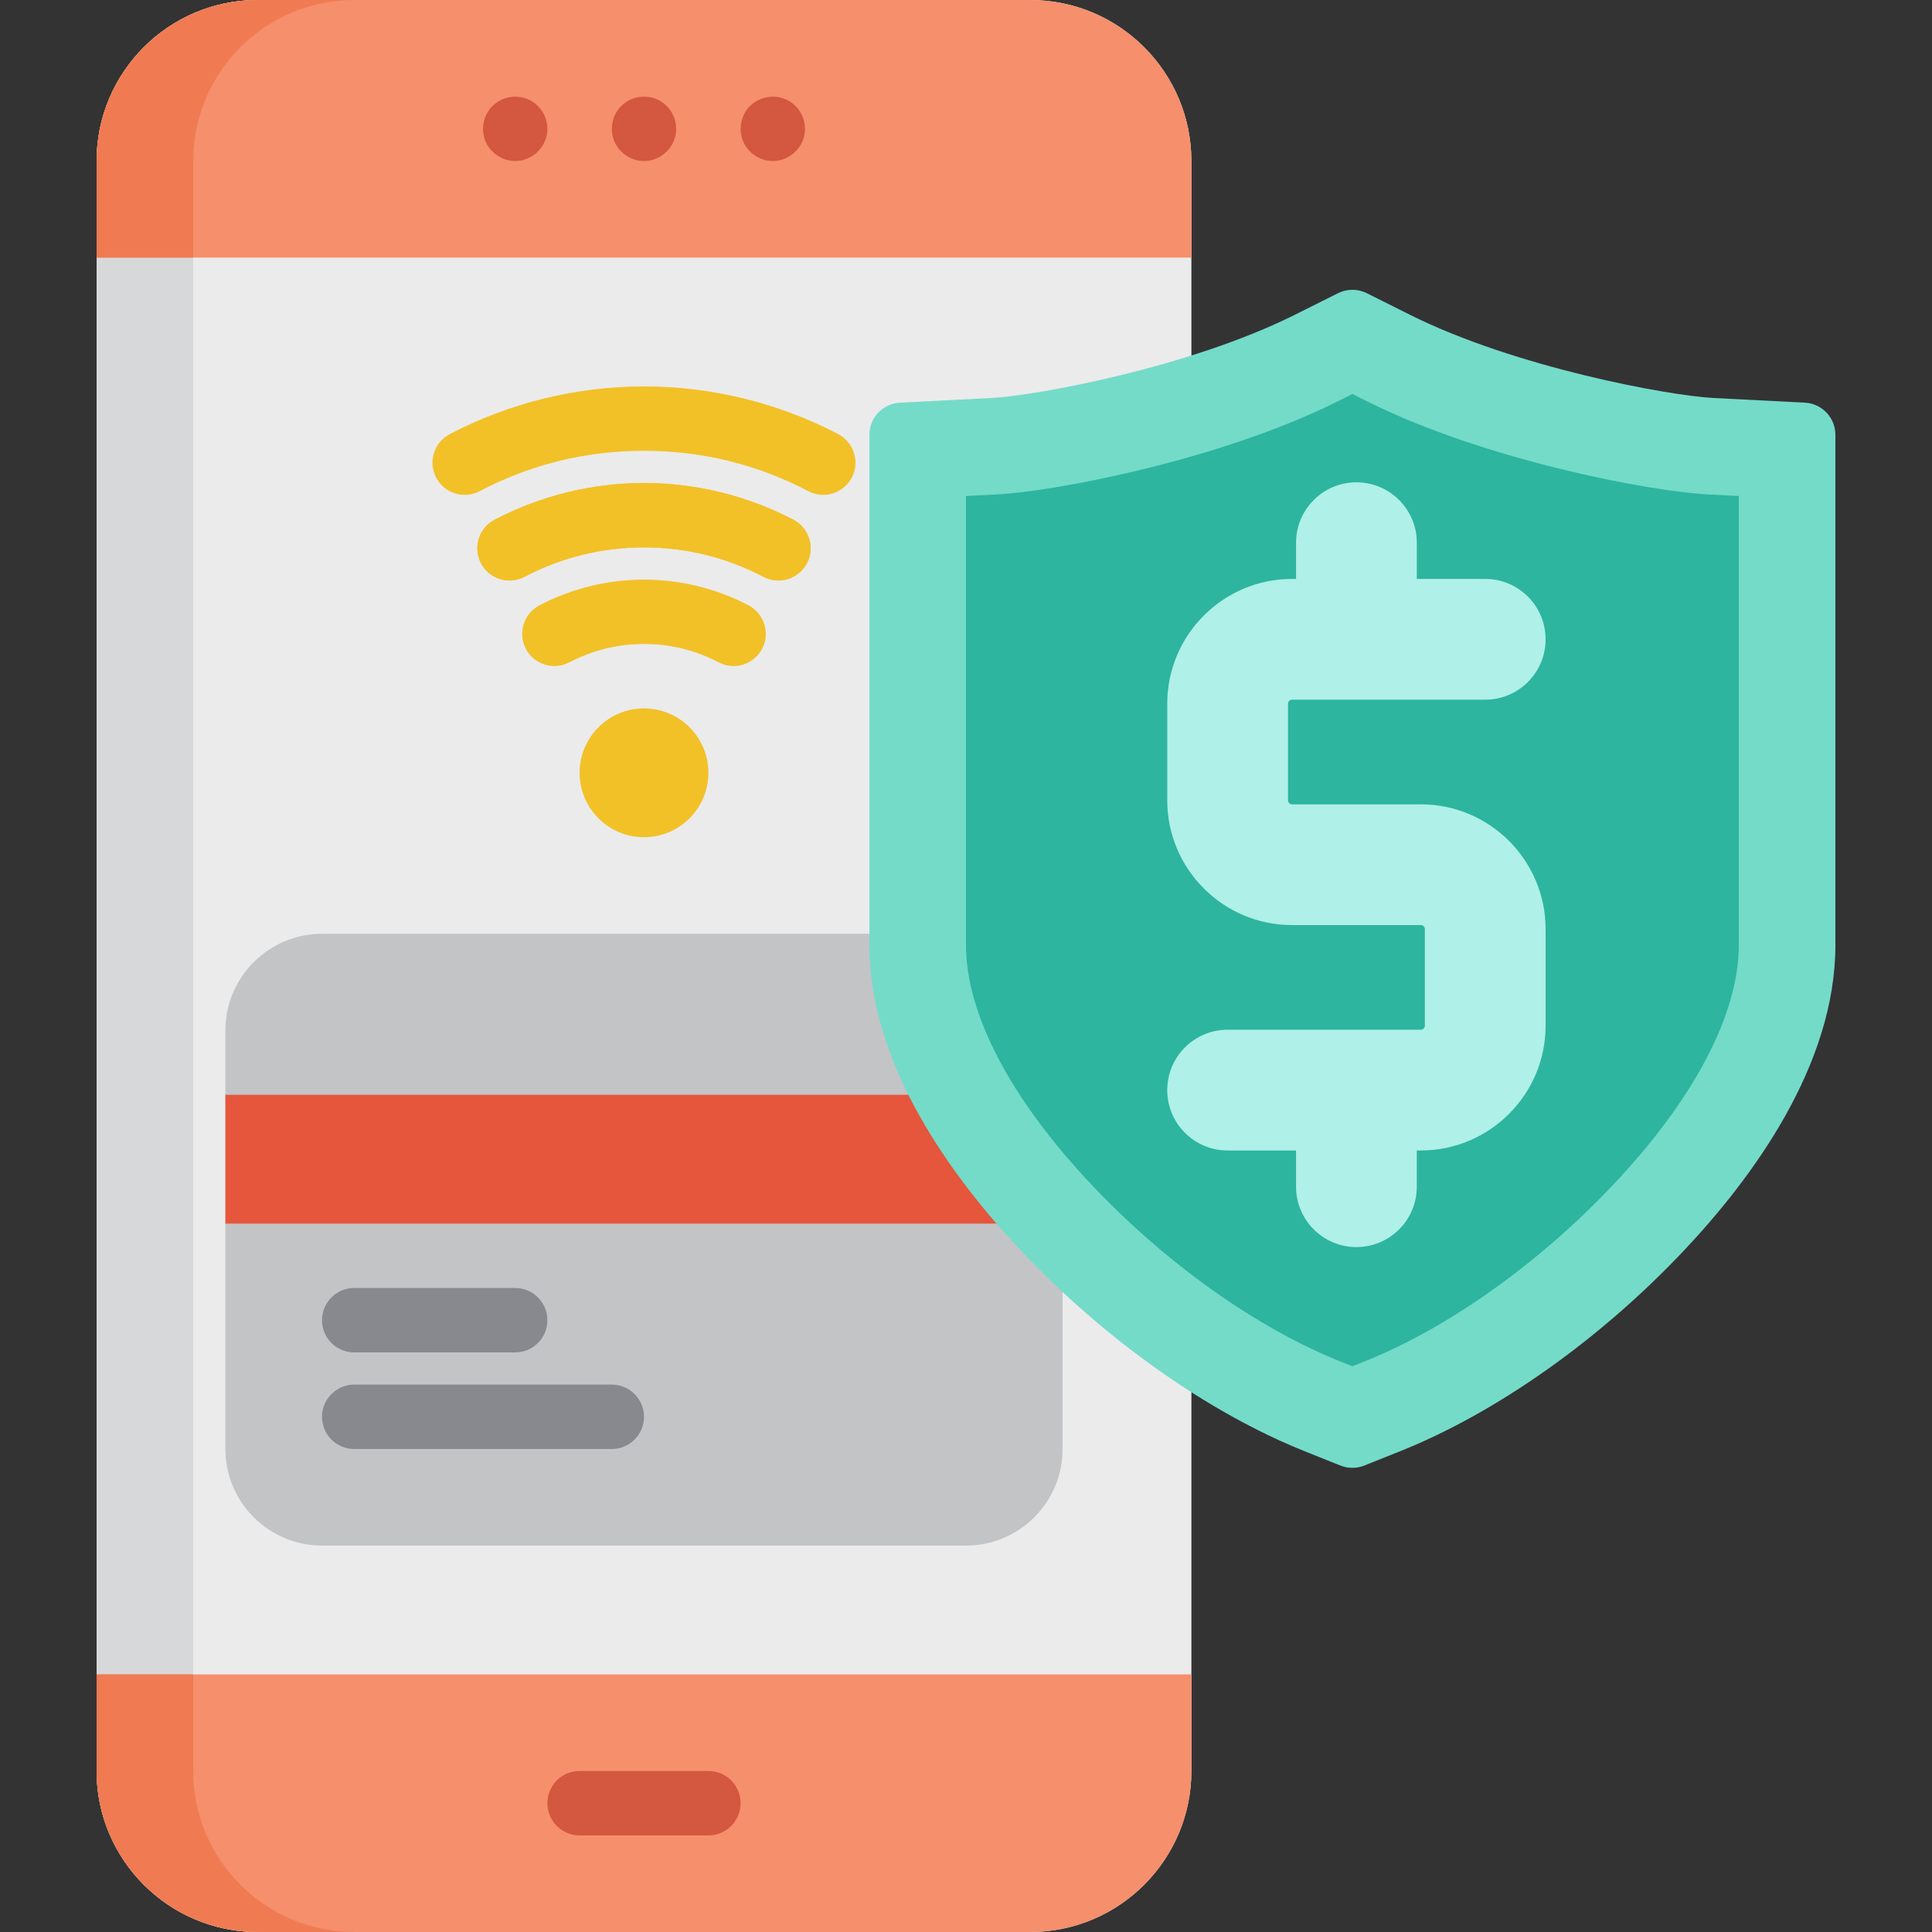 <svg fill="#000000" height="800px" width="800px" xml:space="preserve" viewBox="0 0 512 512" xmlns:xlink="http://www.w3.org/1999/xlink" xmlns="http://www.w3.org/2000/svg" id="Layer_1" version="1.1">

<rect x="0" y="0" width="512" height="512" fill="#333333" stroke="none"/>

<g stroke-width="0" id="SVGRepo_bgCarrier"></g>

<g stroke-linejoin="round" stroke-linecap="round" id="SVGRepo_tracerCarrier"></g>

<g id="SVGRepo_iconCarrier"> <path d="M273.067,0h-204.8C44.74,0,25.6,19.14,25.6,42.667v426.667C25.6,492.86,44.74,512,68.267,512h204.8 c23.526,0,42.667-19.14,42.667-42.667V42.667C315.733,19.14,296.593,0,273.067,0z" style="fill:#EBEBEC;"></path> <path d="M51.2,469.333V42.667C51.2,19.14,70.34,0,93.867,0h-25.6C44.74,0,25.6,19.14,25.6,42.667v426.667 C25.6,492.86,44.74,512,68.267,512h25.6C70.34,512,51.2,492.86,51.2,469.333z" style="fill:#D7D8D9;"></path> <g> <path d="M25.6,469.333C25.6,492.86,44.74,512,68.267,512h204.8c23.526,0,42.667-19.14,42.667-42.667v-25.6 H25.6V469.333z" style="fill:#F58F6C;"></path> <path d="M273.067,0h-204.8C44.74,0,25.6,19.14,25.6,42.667v25.6h290.133v-25.6 C315.733,19.14,296.593,0,273.067,0z" style="fill:#F58F6C;"></path> </g> <g> <path d="M51.2,469.333v-25.6H25.6v25.6C25.6,492.86,44.74,512,68.267,512h25.6 C70.34,512,51.2,492.86,51.2,469.333z" style="fill:#F07B52;"></path> <path d="M93.867,0h-25.6C44.74,0,25.6,19.14,25.6,42.667v25.6h25.6v-25.6C51.2,19.14,70.34,0,93.867,0z" style="fill:#F07B52;"></path> </g> <g> <path d="M170.667,42.667c-3.531,0-6.786-2.266-8.004-5.58c-1.213-3.3-0.235-7.165,2.461-9.444 c2.789-2.358,6.879-2.692,10-0.783c3.011,1.842,4.605,5.475,3.907,8.938C178.235,39.738,174.7,42.667,170.667,42.667z" style="fill:#D45740;"></path> <path d="M204.8,42.667c-3.531,0-6.786-2.266-8.004-5.58c-1.213-3.3-0.235-7.165,2.461-9.444 c2.789-2.358,6.879-2.692,10-0.783c3.011,1.842,4.605,5.475,3.907,8.938C212.368,39.738,208.833,42.667,204.8,42.667z" style="fill:#D45740;"></path> <path d="M136.533,42.667c-3.531,0-6.786-2.266-8.004-5.58c-1.213-3.3-0.235-7.165,2.461-9.444 c2.789-2.358,6.879-2.692,10-0.783c3.011,1.842,4.605,5.475,3.907,8.938C144.101,39.738,140.566,42.667,136.533,42.667z" style="fill:#D45740;"></path> <path d="M187.733,486.4H153.6c-4.713,0-8.533-3.821-8.533-8.533c0-4.713,3.821-8.533,8.533-8.533h34.133 c4.713,0,8.533,3.821,8.533,8.533C196.267,482.579,192.446,486.4,187.733,486.4z" style="fill:#D45740;"></path> </g> <path d="M256,247.467H85.333c-14.115,0-25.6,11.485-25.6,25.6V384c0,14.115,11.485,25.6,25.6,25.6H256 c14.115,0,25.6-11.485,25.6-25.6V273.067C281.6,258.951,270.115,247.467,256,247.467z" style="fill:#C3C4C6;"></path> <g> <path d="M136.533,358.4H93.867c-4.713,0-8.533-3.821-8.533-8.533c0-4.713,3.821-8.533,8.533-8.533h42.667 c4.713,0,8.533,3.821,8.533,8.533C145.067,354.579,141.246,358.4,136.533,358.4z" style="fill:#88898E;"></path> <path d="M162.133,384H93.867c-4.713,0-8.533-3.821-8.533-8.533c0-4.713,3.821-8.533,8.533-8.533h68.267 c4.713,0,8.533,3.821,8.533,8.533C170.667,380.179,166.846,384,162.133,384z" style="fill:#88898E;"></path> </g> <rect height="34.133" width="221.867" style="fill:#E5563C;" y="290.133" x="59.733"></rect> <circle r="17.067" cy="204.8" cx="170.667" style="fill:#F2C127;"></circle> <path d="M206.293,153.839c-1.337,0-2.692-0.315-3.958-0.979 c-9.852-5.171-20.507-7.793-31.668-7.793s-21.817,2.622-31.668,7.793c-4.174,2.189-9.332,0.583-11.522-3.589 s-0.583-9.332,3.589-11.522c12.151-6.378,25.844-9.748,39.601-9.748s27.45,3.371,39.6,9.748c3.298,1.731,5.124,5.527,4.412,9.184 C213.906,150.898,210.333,153.839,206.293,153.839z" style="fill:#F2C127;" id="SVGCleanerId_0"></path> <g> <path d="M218.18,131.148c-1.337,0-2.692-0.315-3.958-0.979c-13.529-7.102-28.182-10.702-43.555-10.702 s-30.027,3.6-43.555,10.702c-4.174,2.189-9.331,0.583-11.522-3.589c-2.19-4.173-0.583-9.331,3.589-11.522 c15.776-8.281,33.58-12.657,51.488-12.657s35.712,4.377,51.487,12.657c3.298,1.731,5.124,5.527,4.412,9.184 C225.793,128.206,222.219,131.148,218.18,131.148z" style="fill:#F2C127;"></path> <path d="M194.416,176.515c-1.337,0-2.692-0.315-3.958-0.979c-6.157-3.231-12.815-4.869-19.791-4.869 c-6.976,0-13.634,1.638-19.79,4.869c-4.173,2.191-9.332,0.582-11.522-3.589c-2.19-4.173-0.583-9.331,3.589-11.522 c8.507-4.465,18.093-6.825,27.723-6.825s19.216,2.359,27.723,6.825c3.298,1.731,5.124,5.527,4.412,9.184 C202.028,173.574,198.454,176.515,194.416,176.515z" style="fill:#F2C127;"></path> </g> <g> <path d="M206.293,153.839c-1.337,0-2.692-0.315-3.958-0.979 c-9.852-5.171-20.507-7.793-31.668-7.793s-21.817,2.622-31.668,7.793c-4.174,2.189-9.332,0.583-11.522-3.589 s-0.583-9.332,3.589-11.522c12.151-6.378,25.844-9.748,39.601-9.748s27.45,3.371,39.6,9.748c3.298,1.731,5.124,5.527,4.412,9.184 C213.906,150.898,210.333,153.839,206.293,153.839z" style="fill:#F2C127;" id="SVGCleanerId_0_1_"></path> </g> <path d="M478.302,106.708l-24.293-1.242c-11.495-0.588-52.275-8.006-80.345-22.041l-11.449-5.725 c-2.402-1.201-5.23-1.201-7.632,0l-11.449,5.725c-28.068,14.034-68.848,21.453-80.345,22.041l-24.293,1.242 c-4.538,0.233-8.098,3.979-8.098,8.523V250.49c0,31.754,21.889,61.595,40.252,81.037c22.212,23.518,49.574,42.857,75.071,53.055 l9.508,3.803c1.018,0.406,2.093,0.61,3.169,0.61c1.076,0,2.153-0.204,3.169-0.61l9.508-3.803 c25.497-10.198,52.86-29.536,75.071-53.055c18.364-19.443,40.253-49.284,40.253-81.038V115.23 C486.4,110.687,482.841,106.94,478.302,106.708z" style="fill:#74DBC9;"></path> <path d="M355.231,360.811c-22.171-8.867-46.215-25.949-65.968-46.863C267.813,291.236,256,268.7,256,250.489 V131.446l8.098-0.414c15.451-0.789,59.251-9.093,90.486-24.71l3.815-1.907l3.815,1.908c31.235,15.617,75.036,23.921,90.486,24.71 l8.098,0.414V250.49c0,18.211-11.813,40.748-33.263,63.459c-19.753,20.914-43.797,37.996-65.967,46.863l-3.17,1.267L355.231,360.811 z" style="fill:#2DB59F;"></path> <path d="M376.533,213.155H342.4c-0.588,0-1.067-0.479-1.067-1.067v-25.6c0-0.588,0.479-1.067,1.067-1.067 h51.2c8.836,0,16-7.164,16-16c0-8.836-7.164-16-16-16h-18.133v-9.6c0-8.836-7.164-16-16-16c-8.836,0-16,7.164-16,16v9.6H342.4 c-18.233,0-33.067,14.834-33.067,33.067v25.6c0,18.233,14.834,33.067,33.067,33.067h34.133c0.588,0,1.067,0.479,1.067,1.067v25.6 c0,0.588-0.479,1.067-1.067,1.067h-51.2c-8.836,0-16,7.164-16,16s7.164,16,16,16h18.133v9.6c0,8.836,7.164,16,16,16 c8.836,0,16-7.164,16-16v-9.6h1.067c18.233,0,33.067-14.834,33.067-33.067v-25.6C409.6,227.989,394.766,213.155,376.533,213.155z" style="fill:#AFF0E8;"></path> </g>

</svg>